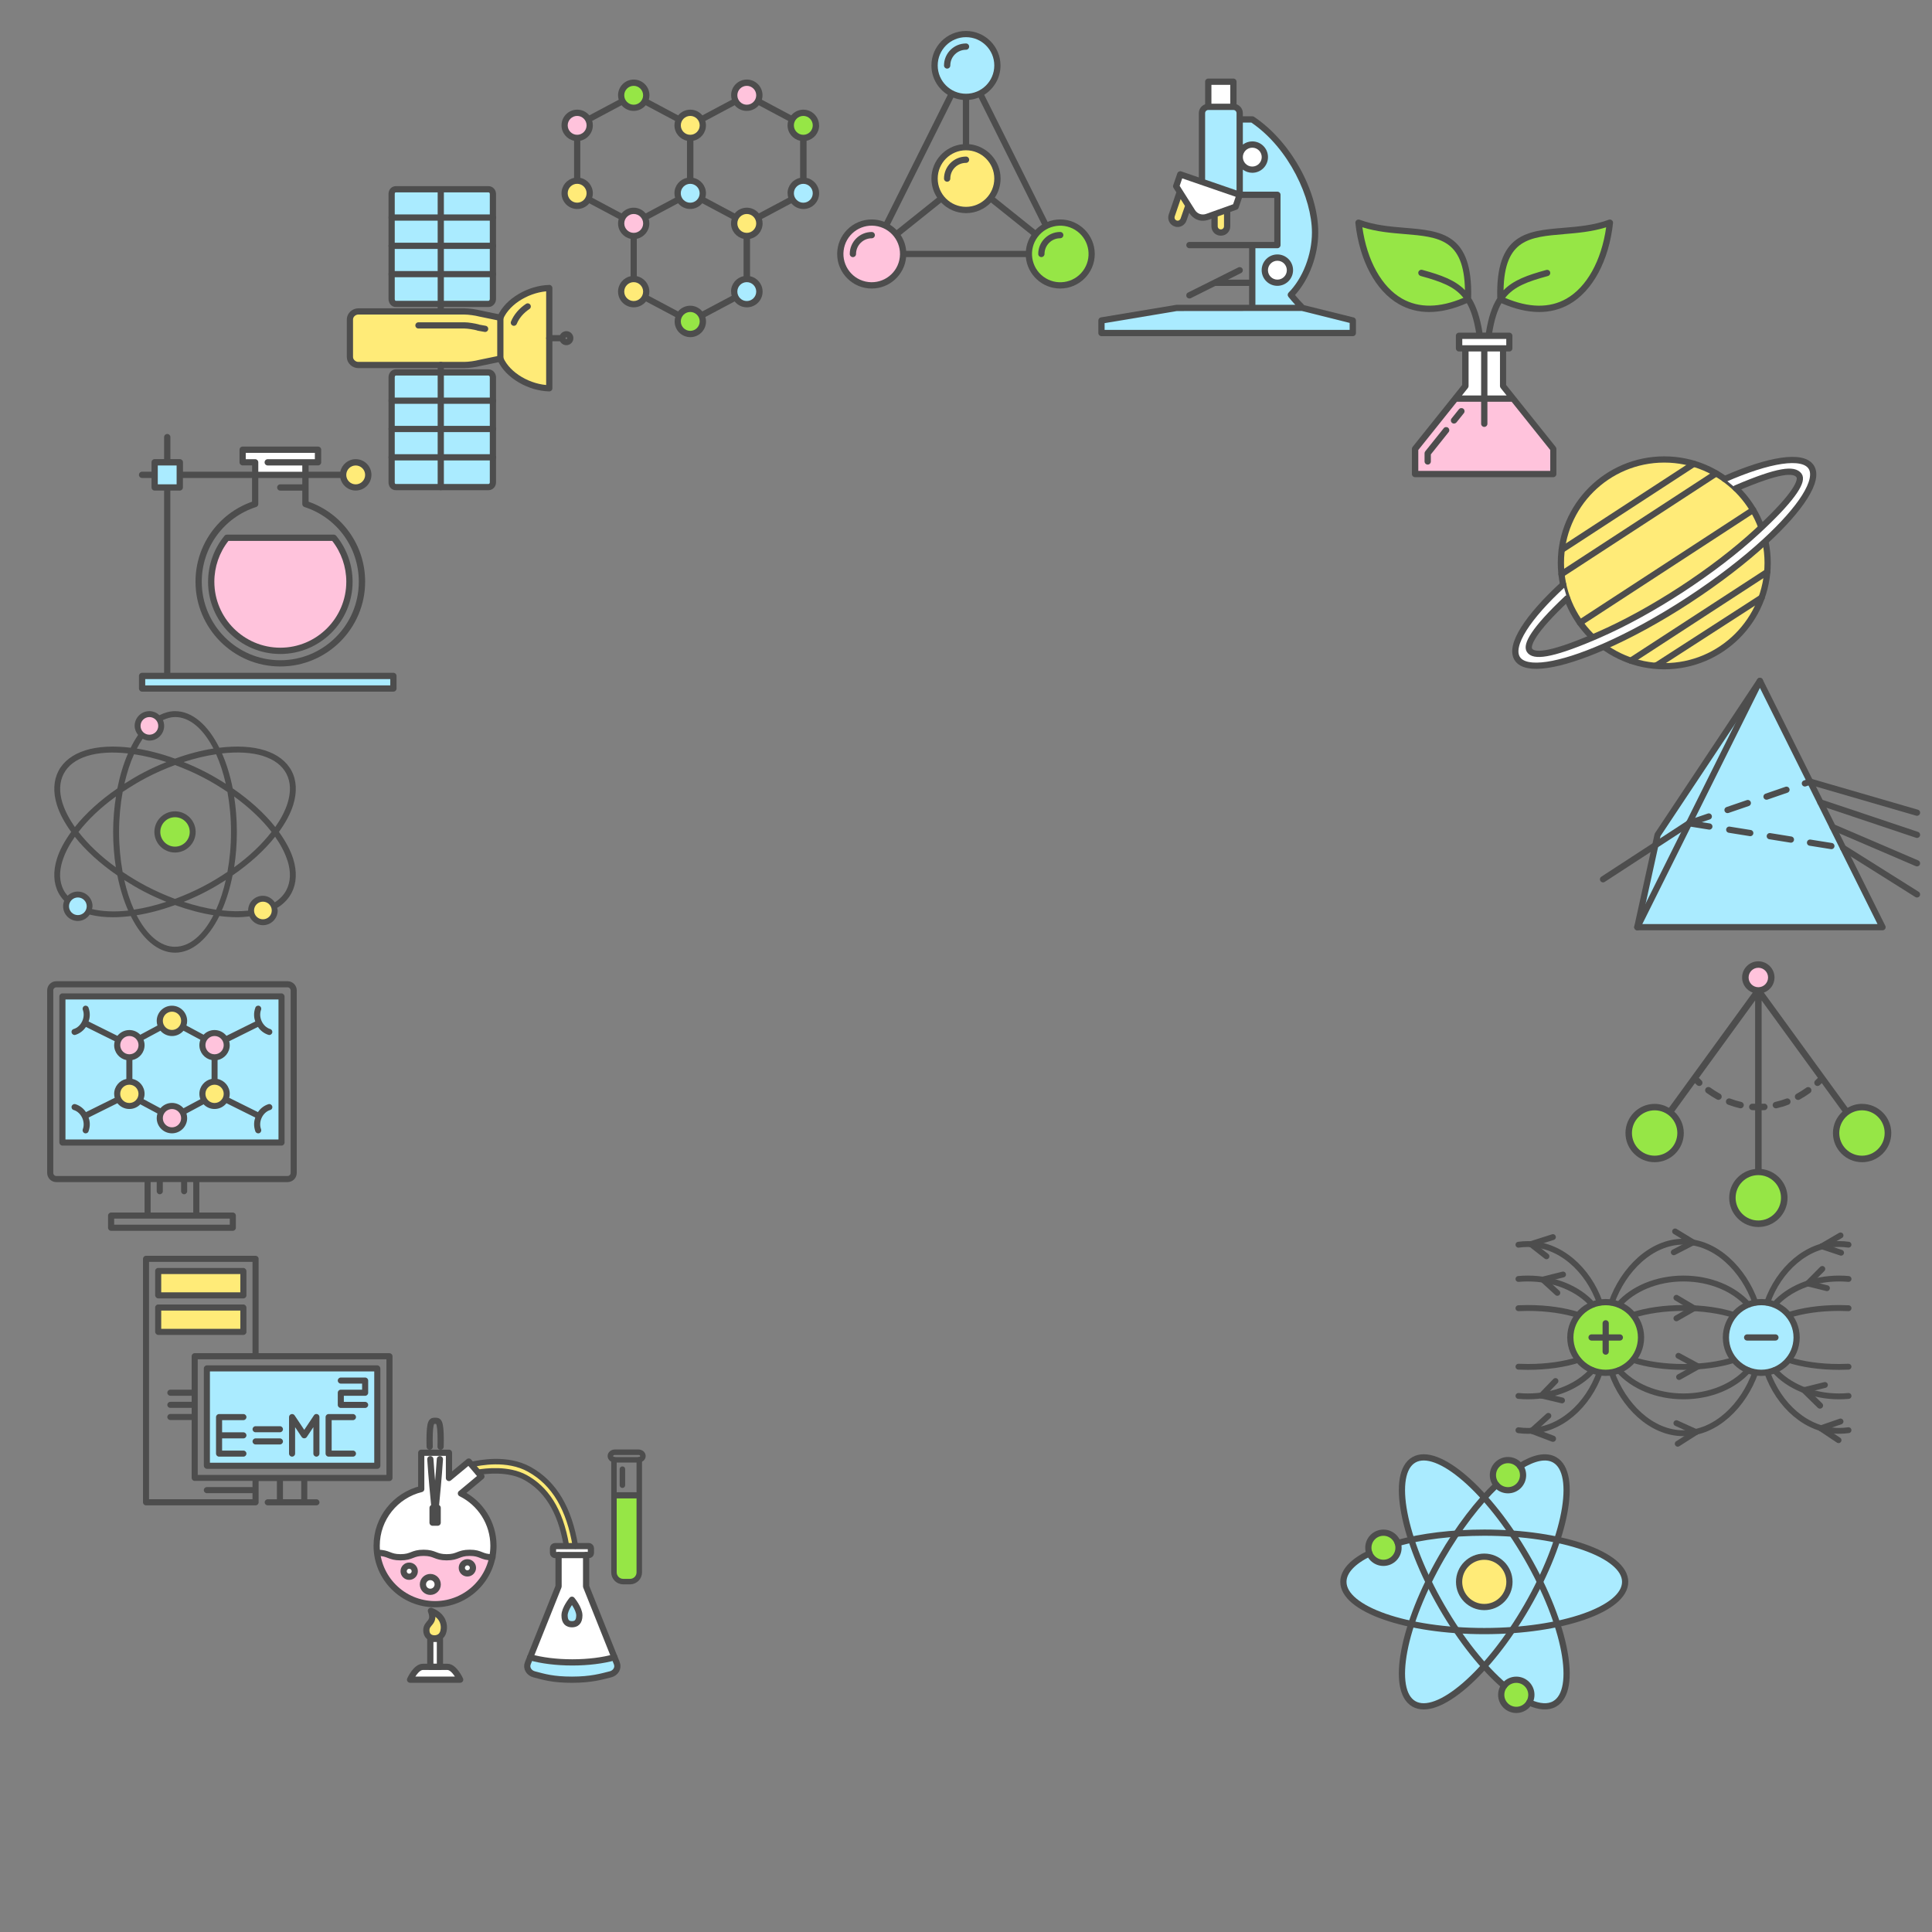 <?xml version="1.0" encoding="UTF-8"?>
<svg id="_レイヤー_2" data-name="レイヤー 2" xmlns="http://www.w3.org/2000/svg" viewBox="0 0 528 528">
  <rect x="0" y="0" width="528" height="528" fill="#808080" stroke="none"/>
  <defs>
    <style>
      .cls-1 {
        stroke-width: 1.5px;
      }

      .cls-1, .cls-2, .cls-3, .cls-4 {
        fill: none;
      }

      .cls-1, .cls-3, .cls-5, .cls-6, .cls-4 {
        stroke: #4d4d4d;
        stroke-linecap: round;
        stroke-linejoin: round;
      }

      .cls-2, .cls-7, .cls-8, .cls-9, .cls-10, .cls-11, .cls-12 {
        stroke-width: 0px;
      }

      .cls-3 {
        stroke-width: 1.6px;
      }

      .cls-5, .cls-6, .cls-4 {
        stroke-width: 1.7px;
      }

      .cls-5, .cls-8 {
        fill: #aaebff;
      }

      .cls-6, .cls-10 {
        fill: #fff;
      }

      .cls-7 {
        fill: #4d4d4d;
      }

      .cls-9 {
        fill: #96e646;
      }

      .cls-11 {
        fill: #ffeb78;
      }

      .cls-12 {
        fill: #ffc3dc;
      }
    </style>
  </defs>
  <g id="_円イラスト" data-name="円イラスト">
    <g>
      <path class="cls-9" d="M167.8,408.66v21.06c0,1.4,1.13,2.53,2.53,2.53h1.86c1.4,0,2.53-1.13,2.53-2.53v-21.06h-6.92Z"/>
      <path class="cls-10" d="M168.57,454.54l-8.39-20.99v-8.58h.77c.3,0,.54-.24.54-.55v-1.35c0-.3-.24-.55-.54-.55h-9.27c-.3,0-.54.24-.54.55v1.35c0,.3.24.55.54.55h.98v8.58s-8.39,20.99-8.39,20.99c-.53,1.33.34,2.67,1.73,3.03,2.62.69,5.07,1.47,10.33,1.47s8.1-.86,10.53-1.47c1.39-.35,2.26-1.7,1.73-3.03h0Z"/>
      <path class="cls-8" d="M168.57,454.54l-.65-1.62h0c-3.1.87-7.12,1.4-11.51,1.4s-8.41-.53-11.51-1.4h0l-.65,1.62c-.53,1.33.34,2.67,1.73,3.03,2.62.69,5.07,1.47,10.33,1.47s8.1-.86,10.53-1.47c1.39-.35,2.26-1.7,1.73-3.03h0Z"/>
      <path class="cls-10" d="M125.99,408.14l5.57-4.65-3.45-4.06-5.41,4.49v-6.89h-7.58v9.91c-6.99,1.7-12.18,8-12.18,15.51,0,8.82,7.15,15.96,15.96,15.96s15.96-7.15,15.96-15.96c0-6.28-3.62-11.7-8.89-14.31h0Z"/>
      <path class="cls-12" d="M103.15,424.37l-.07.05c.97,7.89,7.68,14,15.83,14s14.2-5.52,15.65-12.83c-3.15,0-3.04-1.22-6.2-1.22s-3.15,1.22-6.31,1.22-3.15-1.22-6.31-1.22-3.15,1.22-6.31,1.22-3.15-1.22-6.31-1.22h0Z"/>
      <path class="cls-7" d="M321.49,83.3l-20.6,3.43c-.41.07-.72.43-.72.85v3.43c0,.47.38.86.86.86h68.68c.47,0,.86-.39.86-.86v-3.43c0-.39-.27-.74-.65-.83l-13.47-3.34c-.9-.91-1.75-1.84-2.53-2.79,3.87-4.25,6.35-10.86,6.35-17.08,0-11.36-7.55-24.95-17.55-31.62-.14-.09-.31-.14-.48-.14h-2.58v-.86c0-1.12-.72-2.06-1.72-2.42v-6.17c0-.47-.39-.86-.86-.86h-6.87c-.47,0-.86.38-.86.86v6.17c-1,.36-1.72,1.3-1.72,2.42v17.57l-4.79-1.65c-.45-.15-.94.09-1.09.53l-1.12,3.25c-.09.24-.05.52.09.74l.76,1.2-2.07,6.05c-.46,1.38.26,2.82,1.6,3.28,1.56.54,2.9-.5,3.25-1.6l.75-2.15s.81,1.56,2.65,2.06c1.67.46,3.41-.43,3.41-.43v2.06c0,1.45,1.13,2.58,2.58,2.58s2.58-1.13,2.58-2.58v-3.91l1.75-.62c.24-.09.44-.28.52-.53l.92-2.67h8.83v12.02h-23.18c-.47,0-.86.39-.86.86s.38.86.86.86h16.31v8.59h-5.81l3.61-1.81c.43-.21.6-.73.39-1.15-.21-.43-.74-.59-1.15-.39l-13.74,6.87c-.43.21-.6.73-.39,1.15.21.43.74.59,1.15.39l6.69-3.35h9.24v5.16h-19.89s0,0,0,0Z"/>
      <path class="cls-8" d="M343.09,67.84h6.01c.47,0,.86-.39.86-.86v-13.74c0-.47-.39-.86-.86-.86h-9.44v-6.03c.72.54,1.61.87,2.58.87,2.37,0,4.29-1.92,4.29-4.29s-1.92-4.29-4.29-4.29c-.97,0-1.86.33-2.58.87v-6.02h2.31c10.38,7.05,16.57,20.77,16.57,30.05,0,6.07-2.51,12.52-6.38,16.43-.31.31-.33.8-.06,1.14.58.74,1.22,1.46,1.88,2.18h-10.89s0-15.45,0-15.45h0Z"/>
      <path class="cls-7" d="M223.84,34.26c0-2.37-1.93-4.29-4.29-4.29-1.33,0-2.52.61-3.31,1.56l-8.03-4.28c.12-.39.18-.8.18-1.22,0-2.37-1.93-4.29-4.29-4.29s-4.29,1.92-4.29,4.29c0,.43.06.83.18,1.22l-8.03,4.28c-.79-.96-1.98-1.56-3.31-1.56s-2.52.61-3.31,1.56l-8.03-4.28c.12-.39.18-.8.18-1.22,0-2.37-1.93-4.29-4.29-4.29s-4.29,1.92-4.29,4.29c0,.43.06.83.18,1.22l-8.03,4.28c-.79-.96-1.98-1.56-3.31-1.56-2.37,0-4.29,1.92-4.29,4.29,0,2.07,1.48,3.81,3.43,4.21v10.15c-1.96.4-3.43,2.13-3.43,4.21,0,2.37,1.93,4.29,4.29,4.29,1.33,0,2.52-.61,3.3-1.56l8.04,4.28c-.12.39-.18.8-.18,1.22,0,2.07,1.48,3.81,3.43,4.21v10.22c-1.96.4-3.43,2.13-3.43,4.21,0,2.37,1.93,4.29,4.29,4.29,1.35,0,2.56-.63,3.35-1.61l8,4.25c-.12.39-.18.8-.18,1.22,0,2.37,1.92,4.29,4.29,4.29s4.29-1.93,4.29-4.29c0-.42-.06-.83-.18-1.22l8-4.25c.79.98,1.99,1.61,3.35,1.61,2.37,0,4.29-1.93,4.29-4.29,0-2.07-1.48-3.81-3.43-4.21v-10.22c1.96-.4,3.43-2.13,3.43-4.21,0-.42-.06-.83-.18-1.22l8.04-4.28c.79.95,1.98,1.56,3.3,1.56,2.37,0,4.29-1.92,4.29-4.29,0-2.07-1.48-3.81-3.43-4.21v-10.15c1.96-.4,3.43-2.13,3.43-4.21h0ZM169.88,58.32l-8.04-4.28c.12-.39.18-.8.18-1.22,0-2.07-1.48-3.81-3.43-4.21v-10.15c1.96-.4,3.43-2.13,3.43-4.21,0-.42-.06-.83-.18-1.21l8.03-4.28c.79.95,1.98,1.55,3.3,1.55s2.52-.61,3.3-1.55l8.03,4.28c-.11.38-.18.79-.18,1.21,0,2.07,1.48,3.81,3.43,4.21v10.15c-1.96.4-3.43,2.13-3.43,4.21,0,.42.06.83.18,1.22l-8.04,4.28c-.79-.95-1.98-1.56-3.3-1.56s-2.52.61-3.3,1.56ZM199.8,79.69c0,.4.06.79.16,1.16l-8.02,4.26c-.79-.95-1.98-1.56-3.31-1.56s-2.52.61-3.31,1.56l-8.02-4.26c.1-.37.16-.76.16-1.16,0-2.07-1.48-3.81-3.43-4.21v-10.22c1.96-.4,3.43-2.13,3.43-4.21,0-.42-.06-.83-.18-1.22l8.04-4.28c.79.95,1.98,1.56,3.3,1.56s2.52-.61,3.3-1.56l8.04,4.28c-.12.39-.18.8-.18,1.22,0,2.07,1.48,3.81,3.43,4.21v10.22c-1.96.4-3.43,2.13-3.43,4.21h0ZM215.25,52.82c0,.42.06.83.18,1.22l-8.04,4.28c-.79-.95-1.98-1.56-3.3-1.56s-2.52.61-3.3,1.56l-8.04-4.28c.12-.39.18-.8.18-1.22,0-2.07-1.48-3.81-3.43-4.21v-10.15c1.96-.4,3.43-2.13,3.43-4.21,0-.42-.06-.83-.18-1.21l8.03-4.28c.79.95,1.98,1.55,3.3,1.55s2.52-.61,3.3-1.55l8.03,4.28c-.11.38-.18.79-.18,1.21,0,2.07,1.48,3.81,3.43,4.21v10.15c-1.96.4-3.43,2.13-3.43,4.21Z"/>
      <rect class="cls-7" x="55.71" y="373.14" width="48.24" height="28.28" rx=".83" ry=".83"/>
      <rect class="cls-8" x="57.37" y="374.8" width="44.91" height="24.95"/>
      <path class="cls-7" d="M69.01,406.41h-12.48c-.46,0-.83.37-.83.83s.37.83.83.83h12.48v1.66h-28.28v-64.87h28.28v24.95h-15.8c-.46,0-.83.37-.83.83v9.15h-5.82c-.46,0-.83.37-.83.83s.37.83.83.83h5.82v1.66h-5.82c-.46,0-.83.37-.83.83s.37.83.83.83h5.82v1.66h-5.82c-.46,0-.83.37-.83.83s.37.83.83.83h5.82v15.8c0,.46.37.83.83.83h15.8v1.66h0ZM106.44,369.81h-35.76v-25.78c0-.46-.37-.83-.83-.83h-29.94c-.46,0-.83.37-.83.83v66.54c0,.46.37.83.83.83h29.94c.46,0,.83-.37.83-.83v-5.82h4.99v4.99h-2.5c-.46,0-.83.37-.83.83s.37.83.83.83h13.31c.46,0,.83-.37.83-.83s-.37-.83-.83-.83h-2.5v-4.99h22.46c.46,0,.83-.37.83-.83v-33.27c0-.46-.37-.83-.83-.83h0ZM105.61,403.08h-51.57v-31.6h51.57v31.6ZM82.32,409.73h-4.99v-4.99h4.99v4.99Z"/>
      <g>
        <path class="cls-7" d="M66.52,388.11c.46,0,.83-.37.83-.83s-.37-.83-.83-.83h-6.65c-.46,0-.83.37-.83.83v9.98c0,.46.37.83.83.83h6.65c.46,0,.83-.37.83-.83s-.37-.83-.83-.83h-5.82v-3.33h5.82c.46,0,.83-.37.83-.83s-.37-.83-.83-.83h-5.82v-3.33h5.82Z"/>
        <path class="cls-7" d="M76.5,389.77h-6.65c-.46,0-.83.37-.83.83s.37.83.83.83h6.65c.46,0,.83-.37.83-.83s-.37-.83-.83-.83Z"/>
        <path class="cls-7" d="M76.5,393.1h-6.65c-.46,0-.83.37-.83.83s.37.83.83.83h6.65c.46,0,.83-.37.83-.83s-.37-.83-.83-.83Z"/>
        <path class="cls-7" d="M96.46,388.11c.46,0,.83-.37.83-.83s-.37-.83-.83-.83h-6.65c-.46,0-.83.37-.83.83v9.98c0,.46.37.83.83.83h6.65c.46,0,.83-.37.83-.83s-.37-.83-.83-.83h-5.82v-8.32h5.82Z"/>
        <path class="cls-7" d="M85.8,386.8l-2.65,3.97-2.63-3.95c-.46-.69-1.53-.36-1.53.46v9.98c0,.46.37.83.83.83s.83-.37.83-.83v-7.23l1.79,2.68c.34.5,1.08.5,1.41,0l1.79-2.68v7.23c0,.46.37.83.83.83s.83-.37.83-.83v-10c0-.82-1.06-1.14-1.51-.46h0Z"/>
        <path class="cls-7" d="M99.79,376.47h-6.65c-.46,0-.83.37-.83.83s.37.83.83.83h5.82v1.66h-5.82c-.46,0-.83.37-.83.83v3.33c0,.46.37.83.83.83h6.65c.46,0,.83-.37.83-.83s-.37-.83-.83-.83h-5.82v-1.66h5.82c.46,0,.83-.37.83-.83v-3.33c0-.46-.37-.83-.83-.83Z"/>
      </g>
      <rect class="cls-7" x="16.22" y="271.49" width="61.55" height="41.59" rx=".83" ry=".83"/>
      <rect class="cls-8" x="17.89" y="273.15" width="58.22" height="38.26"/>
      <path class="cls-7" d="M15.97,243.99c.36.71.88,1.42,1.58,2.19-.19.46-.3.97-.3,1.5,0,2.22,1.81,4.02,4.03,4.02,1.36,0,2.5-.72,3.23-1.75,1.94.49,4.1.73,6.42.73,1.54,0,3.16-.13,4.81-.33,3.07,6.16,7.36,10.01,12.1,10.01s9.03-3.85,12.11-10.02c1.66.2,3.28.33,4.82.33,1.19,0,2.32-.1,3.42-.23.62,1.41,2.03,2.41,3.67,2.41,2.22,0,4.03-1.8,4.03-4.02,0-.26-.1-.49-.15-.74.06-.03.13-.03.18-.08,1.66-1.04,2.93-2.39,3.78-4.01,1.36-2.61,1.51-5.83.42-9.31-.76-2.41-2.12-4.88-3.89-7.34,1.77-2.45,3.14-4.93,3.89-7.34,1.09-3.48.95-6.7-.42-9.3-1.35-2.6-3.89-4.56-7.35-5.65-3.48-1.1-7.76-1.28-12.41-.71-3.07-6.16-7.36-10-12.1-10-1.44,0-2.87.41-4.27,1.11-.72-.67-1.67-1.11-2.74-1.11-2.22,0-4.03,1.8-4.03,4.02,0,.95.38,1.8.94,2.49-.73,1.06-1.4,2.23-2.02,3.49-4.65-.57-8.91-.39-12.39.71-3.46,1.09-6,3.04-7.35,5.64-1.36,2.61-1.51,5.83-.42,9.31.76,2.41,2.12,4.89,3.89,7.34-1.77,2.45-3.14,4.92-3.89,7.34-1.09,3.48-.95,6.7.41,9.3h0ZM47.83,258.75c-4.06,0-7.75-3.29-10.49-8.62,3.37-.54,6.92-1.48,10.5-2.78,3.58,1.29,7.12,2.23,10.49,2.77-2.74,5.33-6.43,8.62-10.5,8.62ZM32.54,227.36c0-3.78.35-7.47.98-10.92,2.07-1.39,4.25-2.73,6.57-3.94,2.56-1.34,5.16-2.46,7.75-3.42,2.59.96,5.19,2.08,7.75,3.42,2.33,1.21,4.5,2.55,6.57,3.94.62,3.41.97,7.07.97,10.92s-.35,7.51-.97,10.92c-2.07,1.39-4.25,2.73-6.58,3.94-2.57,1.34-5.17,2.48-7.76,3.44-2.58-.96-5.18-2.11-7.74-3.44-2.33-1.21-4.5-2.55-6.57-3.94-.62-3.41-.97-7.07-.97-10.92h0ZM31.67,237.03c-4.16-3.01-7.62-6.31-10.22-9.67,2.6-3.37,6.07-6.68,10.24-9.69-.49,3.11-.77,6.36-.77,9.69s.26,6.61.74,9.67h0ZM34,214.19c.67-2.93,1.54-5.66,2.63-8.06,2.85.42,5.82,1.13,8.86,2.13-2.05.83-4.1,1.74-6.14,2.81-1.87.97-3.63,2.03-5.35,3.12ZM50.18,208.26c3.05-1,6.03-1.71,8.89-2.13,1.07,2.39,1.96,5.1,2.63,8.08-1.72-1.1-3.5-2.16-5.38-3.14-2.04-1.07-4.09-1.98-6.14-2.81h0ZM63.99,217.68c4.16,3.01,7.62,6.31,10.22,9.67-2.6,3.36-6.06,6.67-10.22,9.67.48-3.06.74-6.31.74-9.67s-.26-6.61-.74-9.67ZM61.71,240.5c-.68,2.99-1.57,5.72-2.65,8.12-2.84-.42-5.82-1.16-8.85-2.15,2.05-.83,4.1-1.76,6.12-2.82,1.88-.98,3.66-2.04,5.38-3.14h0ZM39.34,243.64c2.02,1.06,4.08,1.99,6.13,2.82-3.05,1-6.02,1.72-8.87,2.14-1.07-2.39-1.97-5.12-2.64-8.1,1.72,1.1,3.5,2.16,5.38,3.14h0ZM78.57,235.18c.98,3.1.87,5.82-.31,8.08-.7,1.34-1.78,2.46-3.16,3.34-.73-1.05-1.88-1.79-3.26-1.79-2.22,0-4.03,1.8-4.03,4.02,0,.01,0,.03,0,.04-2.21.24-4.63.21-7.18-.08,1.24-2.81,2.23-6.03,2.93-9.55,4.71-3.23,8.68-6.85,11.63-10.57,1.52,2.18,2.68,4.36,3.35,6.49ZM71.86,206.6c3.08.97,5.24,2.6,6.41,4.85,1.18,2.26,1.28,4.98.31,8.08-.67,2.13-1.83,4.32-3.35,6.49-2.95-3.72-6.92-7.33-11.63-10.57-.7-3.51-1.69-6.74-2.93-9.55,4.24-.47,8.1-.28,11.2.69h0ZM38.99,201.9c.56.29,1.17.5,1.84.5,2.22,0,4.03-1.8,4.03-4.02,0-.56-.12-1.1-.33-1.59,1.1-.51,2.21-.83,3.31-.83,4.06,0,7.75,3.29,10.49,8.61-3.37.53-6.9,1.45-10.49,2.76-3.58-1.3-7.09-2.21-10.44-2.75.5-.96,1.03-1.86,1.59-2.68h0ZM17.1,219.54c-.98-3.1-.87-5.82.31-8.08,1.17-2.25,3.32-3.88,6.41-4.85,3.09-.97,6.94-1.17,11.16-.7-1.24,2.85-2.22,6.09-2.91,9.57-4.7,3.23-8.67,6.84-11.61,10.55-1.52-2.18-2.68-4.36-3.35-6.49ZM17.1,235.18c.67-2.13,1.83-4.32,3.35-6.49,2.95,3.72,6.92,7.33,11.63,10.57.7,3.53,1.7,6.77,2.95,9.59-3.66.41-7.02.27-9.89-.41.05-.25.15-.49.15-.76,0-2.22-1.81-4.02-4.03-4.02-1.09,0-2.07.44-2.79,1.14-.45-.53-.82-1.03-1.08-1.54-1.18-2.26-1.28-4.98-.3-8.08ZM47.83,232.99c3.11,0,5.64-2.53,5.64-5.63s-2.53-5.63-5.64-5.63-5.64,2.53-5.64,5.63,2.53,5.63,5.64,5.63Z"/>
      <path class="cls-7" d="M238.24,78.85c4.92,0,8.96-3.78,9.4-8.59h32.71c.44,4.81,4.48,8.59,9.4,8.59,5.21,0,9.44-4.24,9.44-9.44s-4.24-9.44-9.44-9.44c-1.22,0-2.38.24-3.45.66l-17.33-34.72c2.67-1.67,4.46-4.63,4.46-8.01,0-5.21-4.24-9.44-9.44-9.44s-9.44,4.24-9.44,9.44c0,3.38,1.79,6.34,4.46,8.01l-17.33,34.72c-1.07-.42-2.23-.66-3.45-.66-5.21,0-9.44,4.24-9.44,9.44s4.24,9.44,9.44,9.44h0ZM280.36,68.55h-32.71c-.14-1.59-.68-3.07-1.52-4.34l11.08-8.87c1.72,1.79,4.13,2.91,6.8,2.91s5.08-1.12,6.8-2.91l11.08,8.87c-.84,1.27-1.38,2.75-1.52,4.34h0ZM284.78,61.4c-.67.42-1.28.91-1.82,1.47l-11.08-8.87c.99-1.49,1.57-3.28,1.57-5.2,0-4.92-3.78-8.96-8.59-9.4v-12.11c.91-.08,1.77-.3,2.59-.62l17.33,34.72h0ZM260.55,26.68c.82.32,1.68.54,2.59.62v12.11c-4.81.44-8.59,4.48-8.59,9.4,0,1.92.58,3.71,1.57,5.2l-11.08,8.87c-.54-.56-1.15-1.06-1.82-1.47l17.33-34.72h0Z"/>
      <circle class="cls-12" cx="238.24" cy="69.41" r="7.73" transform="translate(118.94 286.99) rotate(-77.51)"/>
      <path class="cls-7" d="M38.83,189.02h68.68c.47,0,.86-.38.86-.86v-3.43c0-.47-.39-.86-.86-.86h-60.96v-49.8h2.58c.47,0,.86-.38.86-.86v-2.58h18.89v6.48c-9.27,3.27-15.45,11.97-15.45,21.85,0,12.78,10.4,23.18,23.18,23.18s23.18-10.4,23.18-23.18c0-9.88-6.18-18.58-15.45-21.85v-6.48h8.67c.4,1.96,2.13,3.43,4.21,3.43,2.37,0,4.29-1.93,4.29-4.29s-1.93-4.29-4.29-4.29c-2.07,0-3.81,1.48-4.21,3.43h-8.67v-1.72h2.58c.47,0,.86-.38.86-.86v-3.43c0-.47-.39-.86-.86-.86h-20.6c-.47,0-.86.38-.86.86v3.43c0,.47.39.86.86.86h2.58v1.72h-18.89v-2.58c0-.47-.39-.86-.86-.86h-2.58v-6.01c0-.47-.39-.86-.86-.86s-.86.38-.86.86v6.01h-2.58c-.47,0-.86.38-.86.86v2.58h-2.58c-.47,0-.86.38-.86.86s.39.86.86.86h2.58v2.58c0,.47.39.86.86.86h2.58v49.8h-6.01c-.47,0-.86.38-.86.86v3.43c0,.47.39.86.86.86h0ZM70,138.56c.35-.11.59-.44.59-.82v-7.1h12.02v1.72h-6.01c-.47,0-.86.38-.86.86s.39.86.86.86h6.01v3.66c0,.37.24.7.59.82,8.89,2.87,14.86,11.08,14.86,20.42,0,11.84-9.63,21.46-21.46,21.46s-21.46-9.63-21.46-21.46c0-9.34,5.97-17.54,14.86-20.42h0Z"/>
      <g>
        <g>
          <circle class="cls-9" cx="438.82" cy="365.52" r="9.66"/>
          <g>
            <line class="cls-4" x1="434.96" y1="365.52" x2="442.69" y2="365.52"/>
            <line class="cls-4" x1="438.82" y1="369.38" x2="438.82" y2="361.65"/>
          </g>
          <circle class="cls-4" cx="438.82" cy="365.52" r="9.66"/>
        </g>
        <g>
          <circle class="cls-8" cx="481.34" cy="365.52" r="9.66"/>
          <line class="cls-4" x1="477.48" y1="365.52" x2="485.21" y2="365.52"/>
          <circle class="cls-4" cx="481.34" cy="365.52" r="9.66"/>
        </g>
        <path class="cls-3" d="M440.43,375.04c3.2,9.02,10.79,16.65,19.65,16.65s16.46-7.63,19.65-16.65"/>
        <path class="cls-3" d="M440.44,355.98c3.2-9.01,10.79-16.64,19.64-16.64s16.45,7.63,19.64,16.64"/>
        <path class="cls-3" d="M442.42,374.48c3.81,4.3,10.3,7.14,17.66,7.14s13.85-2.83,17.67-7.14"/>
        <path class="cls-3" d="M442.42,356.55c3.81-4.3,10.3-7.14,17.66-7.14s13.85,2.83,17.67,7.14"/>
        <path class="cls-3" d="M446.3,371.64c3.71,1.2,8.52,1.93,13.78,1.93s10.07-.72,13.78-1.92h0"/>
        <path class="cls-3" d="M446.3,359.39c3.71-1.2,8.53-1.93,13.79-1.93s10.08.72,13.79,1.92"/>
        <path class="cls-3" d="M482.96,375.04c3.19,9.02,10.78,16,19.64,16,.87,0,1.73-.06,2.58-.18"/>
        <path class="cls-3" d="M482.96,355.98c3.2-9.01,10.79-16,19.64-16,.87,0,1.73.06,2.58.18"/>
        <path class="cls-3" d="M484.94,374.48c3.81,4.3,10.3,7.14,17.67,7.14.87,0,1.73-.04,2.58-.12"/>
        <path class="cls-3" d="M484.95,356.55c3.81-4.3,10.3-7.14,17.66-7.14.87,0,1.73.04,2.58.12"/>
        <path class="cls-3" d="M488.82,359.39c3.71-1.2,8.53-1.93,13.79-1.93.87,0,1.73.02,2.58.06"/>
        <path class="cls-3" d="M488.82,371.64c3.71,1.2,8.52,1.93,13.78,1.93.87,0,1.73-.02,2.58-.06"/>
        <path class="cls-3" d="M414.98,390.87c.84.12,1.71.18,2.58.18,8.87,0,16.46-6.98,19.64-16"/>
        <path class="cls-3" d="M414.98,340.17c.84-.12,1.71-.18,2.58-.18,8.86,0,16.45,6.98,19.64,16"/>
        <path class="cls-3" d="M414.98,381.5c.84.08,1.71.12,2.58.12,7.36,0,13.85-2.83,17.67-7.14"/>
        <path class="cls-3" d="M414.98,349.53c.84-.08,1.71-.12,2.58-.12,7.36,0,13.85,2.83,17.66,7.14"/>
        <path class="cls-3" d="M414.98,357.52c.84-.04,1.71-.06,2.58-.06,5.26,0,10.08.73,13.79,1.93"/>
        <path class="cls-3" d="M414.98,373.51c.84.04,1.71.06,2.58.06,5.26,0,10.07-.73,13.78-1.93"/>
        <line class="cls-3" x1="421.64" y1="349.7" x2="427.17" y2="348.31"/>
        <line class="cls-3" x1="421.64" y1="349.7" x2="425.61" y2="353.33"/>
        <line class="cls-3" x1="425.1" y1="377.42" x2="421.27" y2="381.38"/>
        <line class="cls-3" x1="426.89" y1="382.72" x2="421.27" y2="381.38"/>
        <line class="cls-4" x1="418.65" y1="391.01" x2="424.4" y2="393.19"/>
        <line class="cls-3" x1="418.38" y1="340.01" x2="424.4" y2="338.09"/>
        <line class="cls-3" x1="418.65" y1="391.01" x2="423.16" y2="386.94"/>
        <line class="cls-3" x1="418.38" y1="340.01" x2="422.64" y2="343.34"/>
        <line class="cls-3" x1="498.02" y1="346.79" x2="494.07" y2="350.76"/>
        <line class="cls-3" x1="493.07" y1="379.91" x2="498.74" y2="378.5"/>
        <line class="cls-3" x1="494.07" y1="350.76" x2="499.29" y2="352.05"/>
        <line class="cls-4" x1="493.07" y1="379.91" x2="497.38" y2="384.12"/>
        <line class="cls-3" x1="503" y1="337.63" x2="497.9" y2="340.6"/>
        <line class="cls-3" x1="497.6" y1="390.35" x2="502.46" y2="393.59"/>
        <line class="cls-3" x1="497.9" y1="340.6" x2="503.15" y2="342.36"/>
        <line class="cls-3" x1="497.6" y1="390.35" x2="503" y2="388.48"/>
        <line class="cls-3" x1="458.15" y1="354.68" x2="462.96" y2="357.53"/>
        <line class="cls-3" x1="458.7" y1="370.53" x2="464.05" y2="373.43"/>
        <line class="cls-3" x1="462.96" y1="357.53" x2="458.15" y2="360.29"/>
        <line class="cls-3" x1="464.05" y1="373.43" x2="458.88" y2="376.33"/>
        <line class="cls-3" x1="457.79" y1="336.54" x2="462.69" y2="339.53"/>
        <line class="cls-3" x1="463.51" y1="391.37" x2="458.51" y2="394.56"/>
        <line class="cls-3" x1="462.69" y1="339.53" x2="457.43" y2="342.24"/>
        <line class="cls-3" x1="463.51" y1="391.37" x2="458.15" y2="388.94"/>
      </g>
      <path class="cls-2" d="M528,264c0,36.45-7.39,71.18-20.75,102.76-13.36,31.58-32.69,60.03-56.58,83.92s-52.33,43.22-83.92,56.58-66.31,20.75-102.76,20.75-71.18-7.39-102.76-20.75c-31.58-13.36-60.03-32.69-83.92-56.58s-43.22-52.33-56.58-83.92C7.39,335.18,0,300.45,0,264s7.39-71.18,20.75-102.76c13.36-31.58,32.69-60.03,56.58-83.92s52.33-43.22,83.92-56.58C192.82,7.39,227.55,0,264,0s71.18,7.39,102.76,20.75c31.58,13.36,60.03,32.69,83.92,56.58s43.22,52.33,56.58,83.92c13.36,31.58,20.75,66.31,20.75,102.76Z"/>
      <g>
        <g>
          <ellipse class="cls-8" cx="405.64" cy="432.31" rx="38.5" ry="13.45"/>
          <ellipse class="cls-8" cx="405.64" cy="432.31" rx="13.45" ry="38.5" transform="translate(-161.81 260.74) rotate(-30)"/>
          <ellipse class="cls-8" cx="405.64" cy="432.31" rx="38.5" ry="13.45" transform="translate(-171.58 567.45) rotate(-60)"/>
        </g>
        <circle class="cls-11" cx="405.64" cy="432.31" r="6.88"/>
        <circle class="cls-4" cx="405.64" cy="432.31" r="6.88"/>
        <circle class="cls-9" cx="412.12" cy="403.15" r="4.12"/>
        <circle class="cls-4" cx="412.12" cy="403.15" r="4.12"/>
        <circle class="cls-9" cx="414.39" cy="463.18" r="4.12"/>
        <circle class="cls-4" cx="414.39" cy="463.18" r="4.12"/>
        <circle class="cls-9" cx="378.08" cy="422.99" r="4.12"/>
        <circle class="cls-4" cx="378.08" cy="422.99" r="4.12"/>
        <path class="cls-4" d="M382,421.69c6.52-1.78,14.73-2.83,23.64-2.83,21.26,0,38.5,6.02,38.5,13.45s-17.24,13.45-38.5,13.45-38.5-6.02-38.5-13.45c0-2.91,2.63-5.6,7.11-7.79"/>
        <path class="cls-4" d="M411.09,460.71c-5.61-4.81-11.76-12.42-17.1-21.67-10.63-18.41-14.03-36.35-7.6-40.07,6.44-3.72,20.27,8.2,30.9,26.61,10.63,18.41,14.03,36.35,7.6,40.07-1.81,1.05-4.21.85-6.96-.37"/>
        <path class="cls-4" d="M415.42,400.69c3.8-2.35,7.12-3.07,9.47-1.72,6.44,3.72,3.03,21.65-7.6,40.07-10.63,18.41-24.47,30.33-30.9,26.61s-3.03-21.65,7.6-40.07c4.68-8.1,9.98-14.95,14.99-19.76"/>
      </g>
      <path class="cls-12" d="M204.09,23.46c1.42,0,2.58,1.16,2.58,2.58s-1.16,2.58-2.58,2.58-2.58-1.16-2.58-2.58,1.16-2.58,2.58-2.58Z"/>
      <path class="cls-11" d="M188.64,31.68c1.42,0,2.58,1.16,2.58,2.58s-1.16,2.58-2.58,2.58-2.58-1.16-2.58-2.58,1.16-2.58,2.58-2.58Z"/>
      <path class="cls-8" d="M191.21,52.82c0,1.42-1.16,2.58-2.58,2.58s-2.58-1.16-2.58-2.58,1.16-2.58,2.58-2.58,2.58,1.16,2.58,2.58Z"/>
      <path class="cls-9" d="M173.18,23.46c1.42,0,2.58,1.16,2.58,2.58s-1.16,2.58-2.58,2.58-2.58-1.16-2.58-2.58,1.16-2.58,2.58-2.58Z"/>
      <path class="cls-12" d="M155.15,34.26c0-1.42,1.16-2.58,2.58-2.58s2.58,1.16,2.58,2.58-1.16,2.58-2.58,2.58-2.58-1.16-2.58-2.58Z"/>
      <path class="cls-11" d="M157.73,55.39c-1.42,0-2.58-1.16-2.58-2.58s1.16-2.58,2.58-2.58,2.58,1.16,2.58,2.58-1.16,2.58-2.58,2.58Z"/>
      <path class="cls-12" d="M170.61,61.06c0-1.42,1.16-2.58,2.58-2.58s2.58,1.16,2.58,2.58-1.16,2.58-2.58,2.58-2.58-1.16-2.58-2.58Z"/>
      <path class="cls-11" d="M173.18,82.27c-1.42,0-2.58-1.16-2.58-2.58s1.16-2.58,2.58-2.58,2.58,1.16,2.58,2.58-1.16,2.58-2.58,2.58Z"/>
      <path class="cls-9" d="M188.64,90.42c-1.42,0-2.58-1.16-2.58-2.58s1.16-2.58,2.58-2.58,2.58,1.16,2.58,2.58-1.16,2.58-2.58,2.58Z"/>
      <path class="cls-8" d="M206.67,79.69c0,1.42-1.16,2.58-2.58,2.58s-2.58-1.16-2.58-2.58,1.16-2.58,2.58-2.58,2.58,1.16,2.58,2.58Z"/>
      <path class="cls-11" d="M204.09,63.64c-1.42,0-2.58-1.16-2.58-2.58s1.16-2.58,2.58-2.58,2.58,1.16,2.58,2.58-1.16,2.58-2.58,2.58Z"/>
      <path class="cls-8" d="M222.12,52.82c0,1.42-1.16,2.58-2.58,2.58s-2.58-1.16-2.58-2.58,1.16-2.58,2.58-2.58,2.58,1.16,2.58,2.58Z"/>
      <path class="cls-9" d="M219.54,36.84c-1.42,0-2.58-1.16-2.58-2.58s1.16-2.58,2.58-2.58,2.58,1.16,2.58,2.58-1.16,2.58-2.58,2.58Z"/>
      <rect class="cls-10" x="331.07" y="23.19" width="5.15" height="5.15"/>
      <path class="cls-11" d="M322.64,59.73c-.13.39-.58.71-1.07.53-.45-.16-.69-.65-.53-1.11l1.62-4.74,1.18,1.87s-1.2,3.45-1.2,3.45Z"/>
      <path class="cls-11" d="M334.51,61.83c0,.49-.37.86-.86.86s-.86-.37-.86-.86v-2.68l1.72-.61s0,3.29,0,3.29Z"/>
      <path class="cls-10" d="M337,55.82l-7.38,2.64c-1.15.41-2.4-.02-3.04-1.05l-4.19-6.62.7-2.04,14.61,5.03-.7,2.04h0Z"/>
      <path class="cls-8" d="M337.94,52.04l-8.59-2.96v-18.16c0-.47.39-.86.86-.86h6.87c.47,0,.86.39.86.86v21.12h0Z"/>
      <path class="cls-10" d="M339.66,42.94c0-1.42,1.16-2.58,2.58-2.58s2.58,1.16,2.58,2.58-1.16,2.58-2.58,2.58-2.58-1.16-2.58-2.58Z"/>
      <polygon class="cls-8" points="355.76 84.98 368.85 88.25 368.85 90.16 301.88 90.16 301.88 88.31 321.63 85.01 355.76 84.98"/>
      <path class="cls-7" d="M20.64,301.77c-.49-.16-.93.16-1.05.53-.14.45.09.91.53,1.05,2.07.62,3.29,3.22,2.51,5.27-.16.43.06.91.49,1.07.42.16.91-.05,1.07-.49.56-1.54.36-2.88.03-3.79l7.87-3.91c.76.96,1.94,1.58,3.26,1.58,1.18,0,2.24-.49,2.99-1.28l4.69,2.51c-.13.4-.2.82-.2,1.26,0,2.29,1.86,4.16,4.16,4.16s4.16-1.86,4.16-4.16c0-.44-.07-.86-.2-1.26l4.69-2.51c.76.79,1.82,1.28,2.99,1.28,1.32,0,2.5-.62,3.26-1.58l7.87,3.91c-.32.91-.52,2.25.03,3.79.16.43.65.65,1.07.49.43-.16.65-.64.49-1.07-.79-2.05.44-4.65,2.51-5.27.44-.13.68-.6.53-1.05-.12-.37-.56-.69-1.05-.53-1.18.38-2.18,1.16-2.84,2.16l-7.86-3.9c.09-.35.15-.71.15-1.09,0-2.01-1.43-3.69-3.33-4.07v-5.16c1.9-.39,3.33-2.07,3.33-4.07,0-.38-.06-.74-.15-1.09l7.86-3.9c.66,1,1.66,1.78,2.84,2.16.49.16.93-.16,1.05-.53.14-.45-.09-.91-.53-1.05-2.07-.62-3.29-3.22-2.51-5.27.16-.43-.06-.91-.49-1.07-.42-.16-.91.05-1.07.49-.56,1.54-.36,2.88-.03,3.79l-7.87,3.91c-.76-.96-1.94-1.58-3.26-1.58-1.18,0-2.24.49-2.99,1.28l-4.69-2.51c.13-.4.2-.82.2-1.26,0-2.29-1.86-4.16-4.16-4.16s-4.16,1.86-4.16,4.16c0,.44.07.86.2,1.26l-4.69,2.51c-.76-.79-1.82-1.28-2.99-1.28-1.32,0-2.5.62-3.26,1.58l-7.87-3.91c.32-.91.53-2.25-.03-3.79-.16-.43-.65-.65-1.07-.49-.43.16-.65.64-.49,1.07.79,2.05-.44,4.65-2.51,5.27-.44.13-.68.6-.53,1.05.12.37.56.69,1.05.53,1.18-.38,2.18-1.16,2.84-2.16l7.87,3.9c-.09.35-.15.71-.15,1.09,0,2.01,1.43,3.69,3.33,4.07v5.16c-1.9.39-3.33,2.07-3.33,4.07,0,.38.06.74.15,1.09l-7.86,3.9c-.66-1-1.66-1.78-2.84-2.16h0ZM39.51,285.63c0-.52-.1-1.01-.27-1.47l4.61-2.47c.76.88,1.89,1.45,3.15,1.45s2.38-.56,3.15-1.45l4.61,2.47c-.17.46-.27.95-.27,1.47,0,2.01,1.43,3.69,3.33,4.07v5.16c-1.9.39-3.33,2.07-3.33,4.07,0,.52.1,1.01.27,1.47l-4.61,2.47c-.76-.88-1.89-1.45-3.15-1.45s-2.38.56-3.15,1.45l-4.61-2.47c.17-.46.27-.95.27-1.47,0-2.01-1.43-3.69-3.33-4.07v-5.16c1.9-.39,3.33-2.07,3.33-4.07Z"/>
      <path class="cls-7" d="M78.6,268.16H15.39c-1.38,0-2.5,1.12-2.5,2.5v49.9c0,1.37,1.12,2.5,2.5,2.5h24.12v8.32h-9.15c-.46,0-.83.37-.83.83v3.33c0,.46.37.83.83.83h33.27c.46,0,.83-.37.83-.83v-3.33c0-.46-.37-.83-.83-.83h-9.15v-8.32h24.12c1.37,0,2.5-1.12,2.5-2.5v-49.9c0-1.37-1.12-2.5-2.5-2.5h0ZM79.43,320.56c0,.46-.37.83-.83.83H15.39c-.46,0-.83-.37-.83-.83v-49.9c0-.46.37-.83.83-.83h63.21c.46,0,.83.37.83.83,0,0,0,49.9,0,49.9ZM62.8,333.04v1.66h-31.6v-1.66h31.6ZM43.67,326.38c.46,0,.83-.37.83-.83v-2.5h4.99v2.5c0,.46.37.83.83.83s.83-.37.83-.83v-2.5h1.66v8.32h-11.64v-8.32h1.66v2.5c0,.46.37.83.83.83h0Z"/>
      <path class="cls-11" d="M97.21,127.21c1.42,0,2.58,1.16,2.58,2.58s-1.16,2.58-2.58,2.58-2.58-1.16-2.58-2.58,1.16-2.58,2.58-2.58Z"/>
      <path class="cls-10" d="M67.16,125.49v-1.72h18.89v1.72h-12.88c-.47,0-.86.38-.86.86s.39.86.86.86h9.44v1.72h-12.02v-2.58c0-.47-.39-.86-.86-.86h-2.58Z"/>
      <rect class="cls-8" x="43.12" y="127.21" width="5.15" height="5.15"/>
      <rect class="cls-8" x="39.69" y="185.59" width="66.97" height="1.72"/>
      <path class="cls-7" d="M56.86,158.98c0,10.89,8.86,19.75,19.75,19.75s19.75-8.86,19.75-19.75c0-4.59-1.59-9.05-4.49-12.56-.16-.2-.41-.31-.66-.31h-29.19c-.26,0-.5.11-.66.31-2.89,3.52-4.49,7.98-4.49,12.56Z"/>
      <path class="cls-12" d="M62.42,147.82h28.37c2.49,3.16,3.85,7.11,3.85,11.16,0,9.94-8.09,18.03-18.03,18.03s-18.03-8.09-18.03-18.03c0-4.05,1.36-8,3.85-11.16h0Z"/>
      <path class="cls-7" d="M233.95,69.41c0-2.37,1.93-4.29,4.29-4.29.47,0,.86-.39.86-.86s-.38-.86-.86-.86c-3.31,0-6.01,2.7-6.01,6.01,0,.47.38.86.86.86s.86-.39.86-.86h0Z"/>
      <circle class="cls-11" cx="264" cy="48.8" r="7.73"/>
      <circle class="cls-9" cx="289.76" cy="69.41" r="7.73" transform="translate(60.05 259.17) rotate(-53.03)"/>
      <circle class="cls-8" cx="264" cy="17.89" r="7.73"/>
      <path class="cls-7" d="M284.6,70.26c.47,0,.86-.39.86-.86,0-2.37,1.92-4.29,4.29-4.29.47,0,.86-.39.86-.86s-.38-.86-.86-.86c-3.31,0-6.01,2.7-6.01,6.01,0,.47.38.86.86.86Z"/>
      <path class="cls-7" d="M264.86,12.74c0-.47-.38-.86-.86-.86-3.31,0-6.01,2.7-6.01,6.01,0,.47.38.86.86.86s.86-.38.86-.86c0-2.37,1.92-4.29,4.29-4.29.47,0,.86-.38.86-.86h0Z"/>
      <path class="cls-7" d="M259.71,48.8c0-2.37,1.92-4.29,4.29-4.29.47,0,.86-.38.86-.86s-.38-.86-.86-.86c-3.31,0-6.01,2.7-6.01,6.01,0,.47.38.86.86.86s.86-.39.86-.86h0Z"/>
      <path class="cls-7" d="M420.65,85.27c2.99,0,5.76-.71,8.27-2.14,6.34-3.6,10.79-11.89,11.91-22.18.03-.3-.09-.59-.33-.77-.23-.18-.54-.23-.83-.13-4.09,1.52-8.32,1.87-12.41,2.21-9.95.83-18.55,1.56-18.07,19.21-1.43,2.27-2.43,5.28-3.1,9.43h-.94c-.67-4.15-1.67-7.15-3.1-9.42.49-17.66-8.11-18.39-18.07-19.22-4.08-.34-8.31-.69-12.41-2.21-.28-.1-.59-.06-.83.13s-.36.47-.33.77c1.12,10.29,5.57,18.58,11.91,22.18,2.51,1.43,5.27,2.14,8.27,2.14,3.18,0,6.62-.81,10.29-2.42,1.14,1.98,1.94,4.56,2.52,8.06h-4.66c-.47,0-.86.38-.86.86v3.43c0,.47.39.86.86.86h.86v9.14l-13.55,16.94c-.12.15-.19.34-.19.54v6.87c0,.47.39.86.86.86h37.77c.47,0,.86-.38.86-.86v-6.87c0-.19-.07-.38-.19-.54l-13.55-16.94v-9.14h.86c.47,0,.86-.38.86-.86v-3.43c0-.47-.39-.86-.86-.86h-4.66c.58-3.49,1.38-6.07,2.52-8.05,3.68,1.6,7.11,2.41,10.29,2.41h0Z"/>
      <path class="cls-9" d="M427.41,63.98c3.6-.3,7.63-.64,11.54-1.86-1.28,9.11-5.3,16.35-10.88,19.52-4.61,2.61-10.24,2.53-16.73-.23,2.43-3.09,6.08-4.45,11.7-5.98.46-.13.72-.6.6-1.05-.12-.46-.58-.73-1.06-.6-5.24,1.43-9,2.81-11.67,5.54.23-13.97,7.13-14.55,16.5-15.33h0Z"/>
      <path class="cls-9" d="M388.24,75.42c5.61,1.54,9.27,2.89,11.7,5.98-6.51,2.77-12.13,2.84-16.74.23-5.59-3.17-9.6-10.41-10.88-19.52,3.91,1.23,7.94,1.56,11.54,1.86,9.37.78,16.27,1.37,16.5,15.33-2.67-2.74-6.43-4.11-11.67-5.55-.47-.12-.93.15-1.06.6-.12.46.14.93.6,1.05h0Z"/>
      <path class="cls-10" d="M401.16,106.04c.12-.15.19-.34.19-.54v-9.44h3.43v12.02h-5.25l1.63-2.04h0Z"/>
      <path class="cls-12" d="M423.67,122.98v5.71h-36.06v-5.71l10.54-13.18h6.63v6.01c0,.47.39.86.86.86s.86-.38.86-.86v-6.01h6.63l10.54,13.18h0Z"/>
      <path class="cls-10" d="M411.75,108.08h-5.25v-12.02h3.43v9.44c0,.19.07.38.19.54l1.63,2.04h0Z"/>
      <rect class="cls-10" x="399.63" y="92.63" width="12.02" height="1.72"/>
      <path class="cls-8" d="M21.27,250.09c-1.33,0-2.41-1.08-2.41-2.41s1.08-2.41,2.42-2.41,2.42,1.08,2.42,2.41-1.08,2.41-2.42,2.41Z"/>
      <path class="cls-11" d="M71.85,251.24c-1.33,0-2.42-1.08-2.42-2.41s1.08-2.41,2.42-2.41,2.42,1.08,2.42,2.41-1.08,2.41-2.42,2.41Z"/>
      <path class="cls-12" d="M40.83,195.97c1.33,0,2.42,1.08,2.42,2.41s-1.08,2.41-2.42,2.41-2.42-1.08-2.42-2.41,1.08-2.41,2.42-2.41Z"/>
      <circle class="cls-9" cx="47.83" cy="227.36" r="4.02"/>
      <path class="cls-7" d="M508.86,301.67c-1.43,0-2.76.41-3.92,1.08l-22.89-31.48c1.69-.62,2.91-2.22,2.91-4.12,0-2.44-1.99-4.43-4.43-4.43s-4.43,1.99-4.43,4.43c0,1.9,1.22,3.5,2.91,4.12l-22.89,31.49c-1.16-.67-2.49-1.08-3.92-1.08-4.39,0-7.97,3.58-7.97,7.97s3.57,7.97,7.97,7.97,7.97-3.58,7.97-7.97c0-2.32-1.02-4.4-2.61-5.86l5.66-7.78c.19.18.37.37.56.54.17.16.39.24.6.24.24,0,.48-.1.65-.28.33-.36.31-.92-.05-1.25-.24-.22-.47-.46-.7-.69l15.38-21.15v28.21c-.23,0-.46.02-.69,0-.45-.05-.91.33-.95.81-.04.49.33.91.82.95.27.02.55.02.82.03v16.06c-3.97.45-7.08,3.79-7.08,7.88,0,4.39,3.57,7.97,7.97,7.97s7.97-3.58,7.97-7.97c0-4.09-3.11-7.43-7.08-7.88v-16.06c.26-.01.53,0,.79-.03.49-.03.86-.46.82-.94-.03-.49-.51-.9-.95-.82-.22.02-.44,0-.66,0v-28.21l15.38,21.15c-.23.23-.46.47-.7.69-.36.33-.38.89-.05,1.25.17.19.41.28.65.28.21,0,.43-.08.6-.24.19-.17.37-.36.56-.54l5.66,7.78c-1.59,1.46-2.61,3.53-2.61,5.86,0,4.39,3.57,7.97,7.97,7.97s7.97-3.58,7.97-7.97-3.57-7.97-7.97-7.97h0Z"/>
      <path class="cls-7" d="M467.41,297.24c-.39-.29-.95-.2-1.24.2-.29.39-.2.95.2,1.23.91.66,1.86,1.27,2.84,1.8.13.08.28.11.43.11.31,0,.61-.17.78-.46.24-.43.08-.96-.35-1.2-.91-.5-1.8-1.07-2.65-1.68h0Z"/>
      <path class="cls-7" d="M488.14,300.25c-.98.37-1.98.68-2.99.9-.48.11-.78.58-.67,1.06.09.41.46.69.86.69.06,0,.13,0,.2-.02,1.09-.25,2.18-.57,3.23-.98.46-.17.68-.68.51-1.14-.17-.46-.69-.69-1.14-.51h0Z"/>
      <path class="cls-7" d="M475.68,302.9c.4,0,.77-.28.86-.69.11-.48-.19-.95-.67-1.06-1.02-.23-2.02-.54-2.99-.91-.45-.18-.97.06-1.14.51-.17.46.05.97.51,1.14,1.04.4,2.13.73,3.23.98.07.01.13.02.2.02h0Z"/>
      <path class="cls-7" d="M493.63,297.26c-.86.62-1.75,1.19-2.65,1.68-.43.24-.59.77-.35,1.2.16.29.46.46.78.46.14,0,.29-.03.43-.11.97-.53,1.92-1.13,2.84-1.8.4-.29.48-.84.2-1.23-.29-.4-.84-.48-1.24-.2h0Z"/>
      <rect class="cls-7" x="42.4" y="346.52" width="24.95" height="8.32" rx=".83" ry=".83"/>
      <rect class="cls-11" x="44.06" y="348.19" width="21.62" height="4.99"/>
      <rect class="cls-7" x="42.4" y="356.5" width="24.95" height="8.32" rx=".83" ry=".83"/>
      <rect class="cls-11" x="44.06" y="358.17" width="21.62" height="4.99"/>
      <g>
        <circle class="cls-11" cx="454.83" cy="153.82" r="28.25"/>
        <circle class="cls-4" cx="454.83" cy="153.82" r="28.25"/>
        <path class="cls-10" d="M427.2,159.72c-9.7,8.93-14.84,16.74-12.52,20.3,2.32,3.56,11.55,2,23.63-3.28,7.02-3.07,15.02-7.4,23.17-12.72,8.15-5.32,15.34-10.89,20.98-16.09,9.7-8.93,14.84-16.74,12.52-20.3-2.32-3.56-11.55-2-23.63,3.28l3.04,2.53c11.81-5.05,15.92-5.32,17.25-3.52,1.02,1.38-.91,5.39-10.28,14.2-.42.39-.85.79-1.3,1.21-5.69,5.24-12.78,10.67-20.52,15.73-7.71,5.03-15.54,9.33-22.66,12.44-.56.24-1.1.48-1.62.7-11.83,5.04-16.14,5.23-17.26,3.52-.92-1.41.91-5.39,10.28-14.2l-1.09-3.81h0Z"/>
        <path class="cls-4" d="M428.29,163.53c-9.36,8.81-11.2,12.79-10.28,14.2,1.12,1.71,5.43,1.51,17.26-3.52.53-.22,1.07-.46,1.62-.7,7.12-3.11,14.95-7.41,22.66-12.44,7.74-5.05,14.83-10.49,20.52-15.73.45-.41.88-.82,1.3-1.21,9.37-8.82,11.3-12.83,10.28-14.2-1.34-1.8-5.45-1.53-17.25,3.52"/>
        <path class="cls-4" d="M471.35,130.91c12.08-5.29,21.31-6.84,23.63-3.28,2.32,3.56-2.82,11.38-12.52,20.3-5.64,5.19-12.83,10.76-20.98,16.09-8.15,5.32-16.15,9.65-23.17,12.72-12.08,5.29-21.31,6.84-23.63,3.28-2.32-3.56,2.82-11.38,12.52-20.3"/>
        <line class="cls-4" x1="462.9" y1="126.75" x2="426.8" y2="150.27"/>
        <line class="cls-4" x1="469" y1="129.38" x2="426.75" y2="156.92"/>
        <line class="cls-4" x1="479.1" y1="139.37" x2="431.8" y2="170.2"/>
        <line class="cls-4" x1="482.97" y1="156.31" x2="445.69" y2="180.56"/>
        <polyline class="cls-4" points="452.66 181.8 452.8 181.8 481.43 163.33 481.45 163.33"/>
      </g>
      <path class="cls-11" d="M128.8,400.25c2.3-.53,9.8-2.03,15.81,1.28,6.97,3.84,10.97,10.91,12.64,21.02h-2.43c-1.66-10.17-5.87-15.83-11.22-18.75-4.69-2.56-10.9-1.76-12.99-1.41l-1.81-2.13h0Z"/>
      <g>
        <path class="cls-10" d="M122.26,455.54h-2.03v-7.64h-2.63v7.64h-2.03c-1.93,0-3.5,3.5-3.5,3.5h13.69s-1.57-3.5-3.5-3.5Z"/>
        <path class="cls-11" d="M119.06,447.73c.84-.11,2.09-.58,2.23-2.65.13-1.92-.84-3.8-3.53-4.88,1.31,3.38-1.29,3.16-1.25,5.34.04,2.05,1.77,2.28,2.54,2.18Z"/>
      </g>
      <g>
        <path class="cls-4" d="M152.65,424.98v8.58s-8.4,20.99-8.4,20.99c-.53,1.33.34,2.67,1.73,3.03,2.62.69,5.07,1.47,10.33,1.47s8.1-.86,10.53-1.47c1.39-.35,2.26-1.7,1.73-3.03l-8.39-20.99v-8.58"/>
        <rect class="cls-4" x="151.13" y="422.54" width="10.36" height="2.44" rx=".55" ry=".55"/>
      </g>
      <g>
        <path class="cls-4" d="M121.29,445.09c-.14,2.07-1.39,2.54-2.23,2.65-.77.1-2.5-.13-2.54-2.18-.04-2.19,2.55-1.97,1.25-5.34,2.69,1.08,3.66,2.96,3.53,4.88h0Z"/>
        <rect class="cls-4" x="117.6" y="447.9" width="2.63" height="7.64"/>
        <path class="cls-4" d="M125.76,459.04h-13.69s1.57-3.5,3.5-3.5h6.69c1.93,0,3.5,3.5,3.5,3.5Z"/>
      </g>
      <path class="cls-4" d="M125.99,408.14l5.57-4.65-3.45-4.06-5.41,4.49v-6.89h-7.58v9.91c-6.99,1.7-12.18,8-12.18,15.51,0,8.82,7.15,15.96,15.96,15.96s15.96-7.15,15.96-15.96c0-6.28-3.62-11.7-8.89-14.31h0Z"/>
      <g>
        <path class="cls-4" d="M120.22,398.78c-.31,4.75-.87,10.55-1.14,13.31"/>
        <path class="cls-4" d="M117.43,395.37c-.02-.62-.03-1.19-.03-1.69,0-5.62.68-5.38,1.52-5.38s1.52-.24,1.52,5.38c0,.5-.01,1.07-.03,1.69"/>
        <path class="cls-4" d="M118.75,412.09c-.28-2.76-.84-8.56-1.14-13.31"/>
        <rect class="cls-4" x="118.22" y="412.09" width="1.39" height="4.04"/>
      </g>
      <path class="cls-4" d="M167.92,452.92c-3.1.87-7.12,1.4-11.51,1.4s-8.41-.53-11.51-1.4"/>
      <path class="cls-5" d="M158.33,441.48c0,1.85-.9,2.41-2.02,2.41s-2.02-.56-2.02-2.41,2.02-4.28,2.02-4.28c0,0,2.02,2.43,2.02,4.28Z"/>
      <g>
        <path class="cls-1" d="M130.6,402.37c2.09-.35,8.3-1.15,12.99,1.41,5.35,2.93,9.56,8.58,11.22,18.75"/>
        <path class="cls-1" d="M128.8,400.25c2.3-.53,9.8-2.03,15.81,1.28,6.97,3.84,10.97,10.91,12.64,21.02"/>
      </g>
      <path class="cls-4" d="M103.15,424.37c3.15,0,3.15,1.22,6.31,1.22s3.15-1.22,6.31-1.22,3.15,1.22,6.31,1.22,3.15-1.22,6.31-1.22,3.05,1.22,6.2,1.22"/>
      <path class="cls-6" d="M113.35,429.4c0,.84-.68,1.52-1.52,1.52s-1.52-.68-1.52-1.52.68-1.52,1.52-1.52,1.52.68,1.52,1.52Z"/>
      <circle class="cls-6" cx="117.6" cy="433.01" r="2.02"/>
      <path class="cls-6" d="M129.25,428.48c0,.84-.68,1.52-1.52,1.52s-1.52-.68-1.52-1.52.68-1.52,1.52-1.52,1.52.68,1.52,1.52Z"/>
      <line class="cls-4" x1="168.69" y1="408.66" x2="173.82" y2="408.66"/>
      <path class="cls-1" d="M174.71,398.93v30.78c0,1.4-1.13,2.53-2.53,2.53h-1.86c-1.4,0-2.53-1.13-2.53-2.53v-30.78"/>
      <path class="cls-1" d="M168.05,398.96c-.68,0-1.24-.47-1.24-1.04s.55-1.04,1.24-1.04h6.42c.68,0,1.24.47,1.24,1.04s-.55,1.04-1.24,1.04h-6.42Z"/>
      <line class="cls-1" x1="170.1" y1="401.51" x2="170.1" y2="405.89"/>
      <g>
        <path class="cls-8" d="M134.71,81.71c0,.71-.53,1.35-1.24,1.35h-25.28c-.71,0-1.16-.64-1.16-1.35v-28.7c0-.71.45-1.29,1.16-1.29h25.28c.71,0,1.24.58,1.24,1.29v28.7Z"/>
        <path class="cls-8" d="M134.71,131.83c0,.71-.53,1.29-1.24,1.29h-25.28c-.71,0-1.16-.57-1.16-1.29v-28.7c0-.71.45-1.35,1.16-1.35h25.28c.71,0,1.24.64,1.24,1.35v28.7Z"/>
        <path class="cls-11" d="M136.74,86.8v.05l-.11-.06-5.47-1.13c-1.14-.3-3.03-.57-4.22-.57h-29.03c-1.18,0-2.28,1-2.28,2.18v10.28c0,1.18,1.1,2.18,2.28,2.18h29.03c1.18,0,3.03-.27,4.18-.57l5.51-1.14.11-.05v.05c2.04,4.67,8.08,7.96,13.37,8.08v-27.41c-5.29.12-11.34,3.41-13.37,8.08h0Z"/>
        <g>
          <line class="cls-4" x1="120.46" y1="85.09" x2="120.46" y2="52.12"/>
          <path class="cls-4" d="M134.71,81.71c0,.71-.53,1.35-1.24,1.35h-25.28c-.71,0-1.16-.64-1.16-1.35v-28.7c0-.71.45-1.29,1.16-1.29h25.28c.71,0,1.24.58,1.24,1.29v28.7Z"/>
          <polyline class="cls-4" points="107.03 67.18 120.51 67.18 134.71 67.18"/>
          <polyline class="cls-4" points="107.03 74.92 120.51 74.92 134.71 74.92"/>
          <polyline class="cls-4" points="107.03 59.45 120.51 59.45 134.71 59.45"/>
        </g>
        <g>
          <line class="cls-4" x1="120.46" y1="133.12" x2="120.46" y2="99.74"/>
          <path class="cls-4" d="M134.71,131.83c0,.71-.53,1.29-1.24,1.29h-25.28c-.71,0-1.16-.57-1.16-1.29v-28.7c0-.71.45-1.35,1.16-1.35h25.28c.71,0,1.24.64,1.24,1.35v28.7Z"/>
          <polyline class="cls-4" points="107.03 117.24 120.51 117.24 134.71 117.24"/>
          <polyline class="cls-4" points="107.03 124.98 120.51 124.98 134.71 124.98"/>
          <polyline class="cls-4" points="107.03 109.51 120.51 109.51 134.71 109.51"/>
        </g>
        <path class="cls-4" d="M136.74,97.99l-.11.05-5.51,1.14c-1.14.3-2.99.57-4.18.57h-29.03c-1.18,0-2.28-1-2.28-2.18v-10.28c0-1.18,1.1-2.18,2.28-2.18h29.03c1.18,0,3.07.27,4.22.57l5.47,1.13.11.06"/>
        <path class="cls-4" d="M114.36,88.93h12.58c.99,0,2.71.3,3.67.55l.06.05,1.91.34"/>
        <path class="cls-4" d="M150.11,78.71v27.41c-5.29-.12-11.34-3.41-13.37-8.08v-11.24c2.04-4.67,8.08-7.96,13.37-8.08h0Z"/>
        <path class="cls-4" d="M140.44,88.19c.74-1.79,2.09-3.32,3.78-4.44"/>
        <g>
          <line class="cls-4" x1="150.11" y1="92.42" x2="153.54" y2="92.42"/>
          <path class="cls-4" d="M155.85,92.42c0,.59-.48,1.07-1.07,1.07s-1.07-.48-1.07-1.07.48-1.07,1.07-1.07,1.07.48,1.07,1.07Z"/>
        </g>
      </g>
      <g>
        <polygon class="cls-8" points="480.97 186.09 453.01 228.15 447.46 253.39 514.48 253.39 480.97 186.09"/>
        <polygon class="cls-4" points="514.48 253.39 447.46 253.39 480.97 186.09 514.48 253.39"/>
        <g>
          <line class="cls-4" x1="494.67" y1="230.29" x2="500.5" y2="231.22"/>
          <line class="cls-4" x1="483.67" y1="228.52" x2="489.44" y2="229.45"/>
          <line class="cls-4" x1="472.59" y1="226.75" x2="478.33" y2="227.67"/>
          <line class="cls-4" x1="461.61" y1="224.99" x2="467.15" y2="225.88"/>
        </g>
        <g>
          <line class="cls-4" x1="493.26" y1="214.1" x2="494.68" y2="213.61"/>
          <line class="cls-4" x1="482.78" y1="217.71" x2="488.23" y2="215.83"/>
          <line class="cls-4" x1="472.12" y1="221.37" x2="477.66" y2="219.47"/>
          <line class="cls-4" x1="461.61" y1="224.99" x2="467" y2="223.14"/>
        </g>
        <line class="cls-4" x1="461.61" y1="224.99" x2="438.1" y2="240.3"/>
        <g>
          <line class="cls-4" x1="523.9" y1="244.43" x2="503.69" y2="231.73"/>
          <line class="cls-4" x1="523.9" y1="222.1" x2="494.67" y2="213.61"/>
          <line class="cls-4" x1="523.9" y1="228.15" x2="497.51" y2="219.3"/>
          <line class="cls-4" x1="523.9" y1="235.93" x2="500.87" y2="226.05"/>
        </g>
        <polyline class="cls-4" points="447.46 253.39 453.01 228.15 480.97 186.09"/>
      </g>
      <path class="cls-12" d="M47,308.09c-1.38,0-2.5-1.12-2.5-2.5s1.12-2.5,2.5-2.5,2.5,1.12,2.5,2.5-1.12,2.5-2.5,2.5Z"/>
      <path class="cls-11" d="M61.14,298.94c0,1.37-1.12,2.5-2.5,2.5s-2.5-1.12-2.5-2.5,1.12-2.5,2.5-2.5,2.5,1.12,2.5,2.5Z"/>
      <path class="cls-12" d="M58.64,283.13c1.37,0,2.5,1.12,2.5,2.5s-1.12,2.5-2.5,2.5-2.5-1.12-2.5-2.5,1.12-2.5,2.5-2.5Z"/>
      <path class="cls-11" d="M47,276.48c1.38,0,2.5,1.12,2.5,2.5s-1.12,2.5-2.5,2.5-2.5-1.12-2.5-2.5,1.12-2.5,2.5-2.5Z"/>
      <path class="cls-12" d="M32.86,285.63c0-1.37,1.12-2.5,2.5-2.5s2.5,1.12,2.5,2.5-1.12,2.5-2.5,2.5-2.5-1.12-2.5-2.5Z"/>
      <path class="cls-11" d="M35.35,296.44c1.38,0,2.5,1.12,2.5,2.5s-1.12,2.5-2.5,2.5-2.5-1.12-2.5-2.5,1.12-2.5,2.5-2.5Z"/>
      <circle class="cls-7" cx="349.1" cy="73.85" r="4.29" transform="translate(71.3 297.78) rotate(-50.82)"/>
      <path class="cls-10" d="M349.1,76.42c-1.42,0-2.58-1.16-2.58-2.58s1.16-2.58,2.58-2.58,2.58,1.16,2.58,2.58-1.16,2.58-2.58,2.58Z"/>
      <path class="cls-7" d="M394.55,117.04l-5.04,6.3c-.12.15-.19.34-.19.54v2.23c0,.47.39.86.86.86s.86-.38.86-.86v-1.93l4.85-6.07c.3-.37.23-.91-.13-1.21-.37-.29-.91-.23-1.21.13h0Z"/>
      <path class="cls-7" d="M398.72,111.84l-2.02,2.52c-.3.37-.24.91.13,1.21.4.32.92.21,1.21-.13l2.02-2.52c.3-.37.23-.91-.13-1.21-.37-.29-.91-.23-1.21.13h0Z"/>
      <circle class="cls-9" cx="452.2" cy="309.64" r="6.2"/>
      <circle class="cls-9" cx="480.53" cy="327.35" r="6.2"/>
      <path class="cls-12" d="M477.88,267.14c0-1.46,1.19-2.66,2.66-2.66s2.66,1.19,2.66,2.66-1.19,2.66-2.66,2.66-2.66-1.19-2.66-2.66Z"/>
      <circle class="cls-9" cx="508.86" cy="309.64" r="6.2"/>
    </g>
  </g>
</svg>